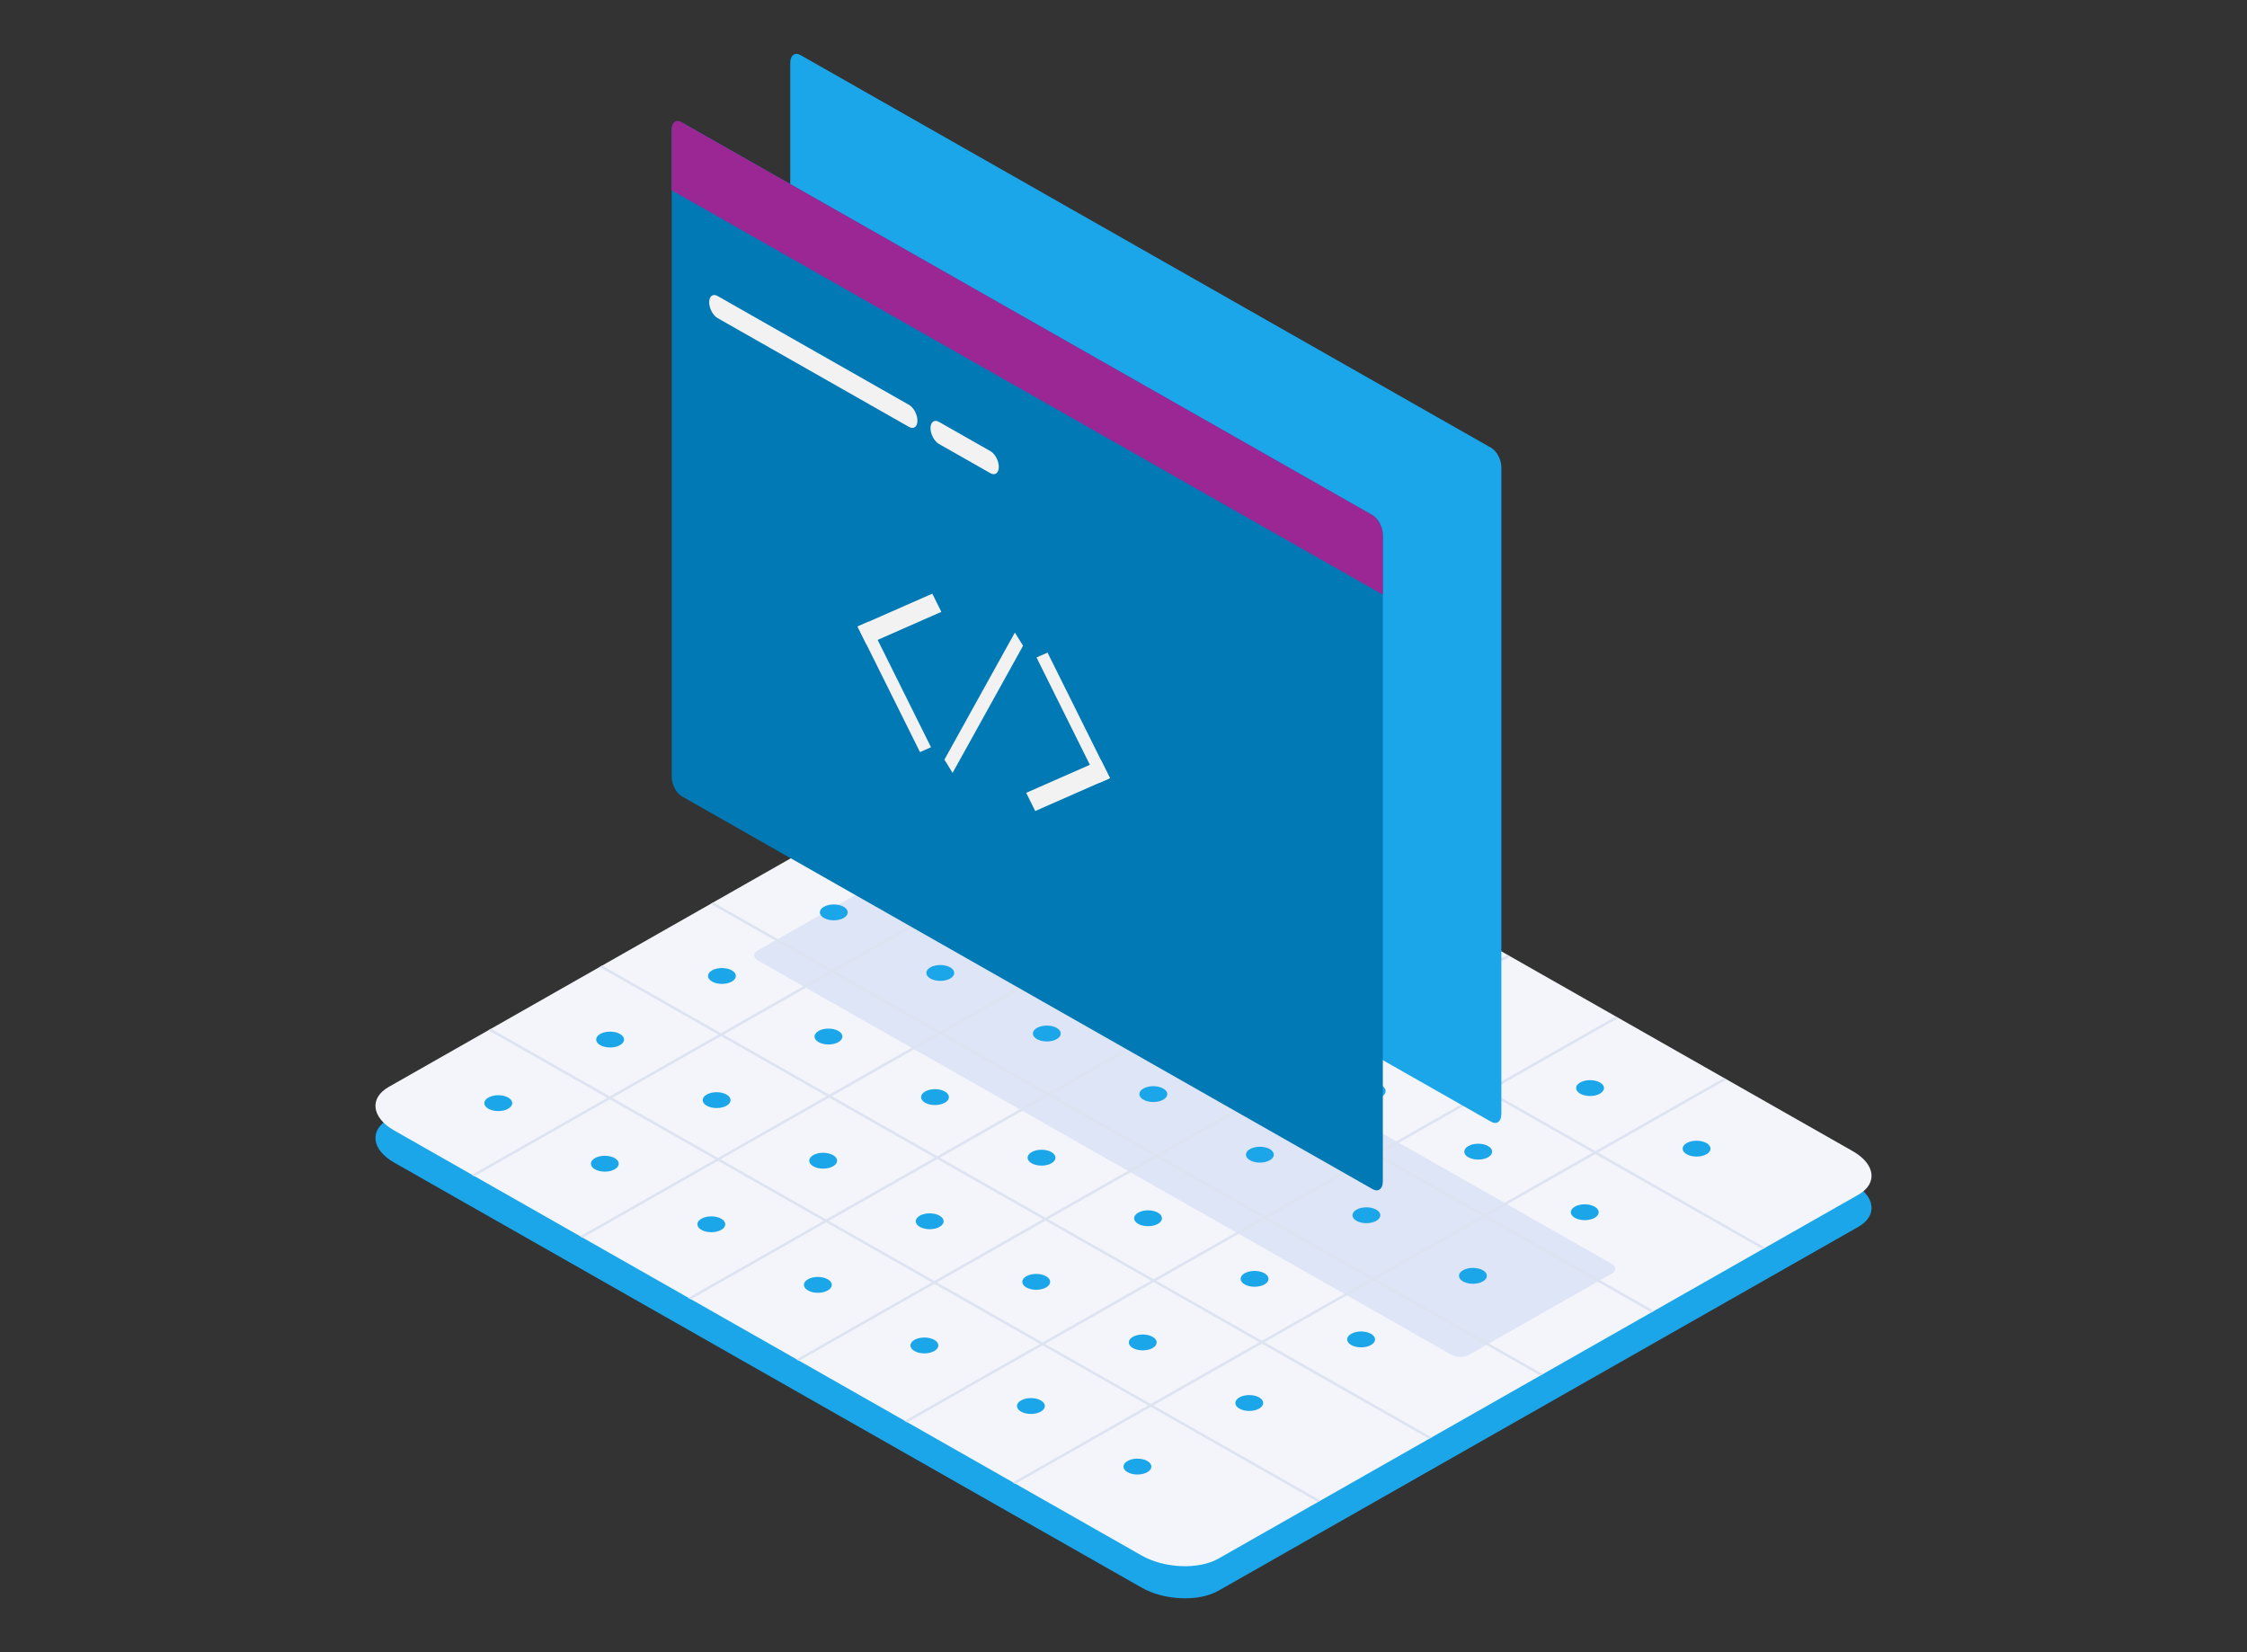 <svg width="204" height="150" viewBox="0 0 204 150" fill="none" xmlns="http://www.w3.org/2000/svg">
<rect x="0" y="0" width="204" height="150" fill="#333333" stroke="none"/>
<path d="M100.348 68.838C98.291 67.669 95.174 67.542 93.393 68.555L35.289 101.593C33.508 102.607 33.73 104.379 35.789 105.549L103.652 144.139C105.709 145.31 108.826 145.436 110.608 144.424L168.711 111.384C170.492 110.371 170.27 108.599 168.212 107.428L100.348 68.838Z" fill="#1BA6EA"/>
<path d="M100.348 65.924C98.291 64.755 95.174 64.627 93.393 65.64L35.289 98.68C33.508 99.692 33.73 101.466 35.789 102.635L103.652 141.224C105.709 142.395 108.826 142.521 110.608 141.509L168.711 108.469C170.492 107.456 170.27 105.684 168.212 104.513L100.348 65.924Z" fill="#F3F5FB"/>
<path d="M83.39 78.949C82.926 78.684 82.225 78.657 81.823 78.885L68.737 86.325C68.335 86.553 68.386 86.952 68.849 87.216L131.73 122.972C132.193 123.237 132.895 123.264 133.296 123.036L146.382 115.596C146.784 115.366 146.733 114.967 146.27 114.705L83.39 78.949Z" fill="#DEE5F6"/>
<path d="M154.924 104.791C154.429 105.073 153.628 105.073 153.134 104.791C152.639 104.512 152.639 104.054 153.134 103.773C153.628 103.493 154.429 103.493 154.924 103.773C155.418 104.054 155.418 104.512 154.924 104.791ZM144.773 110.566C144.278 110.845 143.475 110.845 142.981 110.566C142.486 110.284 142.486 109.828 142.981 109.547C143.475 109.265 144.278 109.265 144.773 109.547C145.265 109.828 145.265 110.284 144.773 110.566ZM134.62 116.338C134.125 116.62 133.322 116.62 132.828 116.338C132.333 116.057 132.333 115.601 132.828 115.319C133.322 115.038 134.125 115.038 134.62 115.319C135.114 115.601 135.114 116.057 134.62 116.338ZM124.467 122.111C123.972 122.392 123.169 122.392 122.675 122.111C122.182 121.829 122.182 121.374 122.675 121.092C123.169 120.812 123.972 120.812 124.467 121.092C124.961 121.374 124.961 121.829 124.467 122.111ZM114.314 127.885C113.819 128.165 113.018 128.165 112.524 127.885C112.029 127.604 112.029 127.146 112.524 126.866C113.018 126.585 113.819 126.585 114.314 126.866C114.808 127.146 114.808 127.604 114.314 127.885ZM104.161 133.658C103.668 133.939 102.865 133.939 102.371 133.658C101.876 133.376 101.876 132.92 102.371 132.639C102.865 132.357 103.668 132.357 104.161 132.639C104.655 132.92 104.655 133.376 104.161 133.658Z" fill="#1BA6EA"/>
<path d="M84.705 70.579L160.024 113.408L160.261 113.275L84.942 70.444L84.705 70.579ZM74.614 76.319L149.932 119.148L150.169 119.013L74.849 76.184L74.614 76.319Z" fill="#DEE3F1"/>
<path d="M156.495 97.877L91.936 134.588L92.172 134.723L156.732 98.012L156.495 97.877Z" fill="#DEE3F1"/>
<path d="M96.897 71.795C96.403 72.076 95.6 72.076 95.105 71.795C94.611 71.515 94.611 71.057 95.105 70.776C95.6 70.496 96.403 70.496 96.897 70.776C97.392 71.057 97.392 71.515 96.897 71.795ZM86.744 77.569C86.25 77.849 85.447 77.849 84.953 77.569C84.458 77.287 84.458 76.832 84.953 76.55C85.447 76.269 86.25 76.269 86.744 76.55C87.239 76.832 87.239 77.287 86.744 77.569ZM76.591 83.341C76.097 83.623 75.294 83.623 74.801 83.341C74.307 83.06 74.307 82.604 74.801 82.323C75.294 82.041 76.097 82.041 76.591 82.323C77.086 82.604 77.086 83.06 76.591 83.341ZM66.438 89.114C65.944 89.395 65.143 89.395 64.648 89.114C64.154 88.833 64.154 88.377 64.648 88.095C65.143 87.816 65.944 87.816 66.438 88.095C66.933 88.377 66.933 88.833 66.438 89.114ZM56.285 94.887C55.793 95.168 54.99 95.168 54.495 94.887C54.001 94.607 54.001 94.149 54.495 93.87C54.99 93.588 55.793 93.588 56.285 93.87C56.78 94.149 56.78 94.607 56.285 94.887ZM46.134 100.661C45.64 100.942 44.837 100.942 44.343 100.661C43.848 100.379 43.848 99.924 44.343 99.642C44.837 99.361 45.64 99.361 46.134 99.642C46.629 99.924 46.629 100.379 46.134 100.661ZM106.568 77.294C106.074 77.576 105.271 77.576 104.776 77.294C104.282 77.013 104.282 76.557 104.776 76.275C105.271 75.996 106.074 75.996 106.568 76.275C107.062 76.557 107.062 77.013 106.568 77.294ZM96.415 83.067C95.921 83.348 95.118 83.348 94.625 83.067C94.131 82.787 94.131 82.33 94.625 82.05C95.118 81.768 95.921 81.768 96.415 82.05C96.909 82.33 96.909 82.787 96.415 83.067ZM86.262 88.841C85.768 89.121 84.966 89.121 84.472 88.841C83.978 88.56 83.978 88.104 84.472 87.822C84.966 87.541 85.768 87.541 86.262 87.822C86.757 88.104 86.757 88.56 86.262 88.841ZM76.111 94.614C75.617 94.895 74.814 94.895 74.319 94.614C73.825 94.332 73.825 93.876 74.319 93.595C74.814 93.314 75.617 93.314 76.111 93.595C76.604 93.876 76.604 94.332 76.111 94.614ZM65.958 100.386C65.464 100.668 64.661 100.668 64.166 100.386C63.672 100.107 63.672 99.649 64.166 99.369C64.661 99.088 65.464 99.088 65.958 99.369C66.452 99.649 66.452 100.107 65.958 100.386ZM55.805 106.161C55.311 106.44 54.508 106.44 54.013 106.161C53.521 105.879 53.521 105.423 54.013 105.142C54.508 104.86 55.311 104.86 55.805 105.142C56.3 105.423 56.3 105.879 55.805 106.161ZM116.239 82.794C115.744 83.076 114.943 83.076 114.449 82.794C113.954 82.513 113.954 82.057 114.449 81.775C114.943 81.494 115.744 81.494 116.239 81.775C116.733 82.057 116.733 82.513 116.239 82.794ZM106.086 88.567C105.593 88.848 104.79 88.848 104.296 88.567C103.801 88.285 103.801 87.829 104.296 87.548C104.79 87.268 105.593 87.268 106.086 87.548C106.58 87.829 106.58 88.285 106.086 88.567ZM95.935 94.341C95.44 94.621 94.637 94.621 94.143 94.341C93.648 94.059 93.648 93.604 94.143 93.322C94.637 93.041 95.44 93.041 95.935 93.322C96.429 93.604 96.429 94.059 95.935 94.341ZM85.782 100.114C85.287 100.395 84.484 100.395 83.99 100.114C83.496 99.832 83.496 99.376 83.99 99.095C84.484 98.813 85.287 98.813 85.782 99.095C86.276 99.376 86.276 99.832 85.782 100.114ZM75.629 105.886C75.134 106.168 74.331 106.168 73.839 105.886C73.344 105.605 73.344 105.149 73.839 104.867C74.331 104.588 75.134 104.588 75.629 104.867C76.123 105.149 76.123 105.605 75.629 105.886ZM65.476 111.659C64.981 111.94 64.18 111.94 63.686 111.659C63.191 111.379 63.191 110.921 63.686 110.642C64.18 110.36 64.981 110.36 65.476 110.642C65.97 110.921 65.97 111.379 65.476 111.659ZM125.91 88.294C125.417 88.575 124.614 88.575 124.12 88.294C123.625 88.012 123.625 87.556 124.12 87.275C124.614 86.994 125.417 86.994 125.91 87.275C126.404 87.556 126.404 88.012 125.91 88.294ZM115.758 94.066C115.264 94.348 114.461 94.348 113.967 94.066C113.472 93.785 113.472 93.329 113.967 93.048C114.461 92.768 115.264 92.768 115.758 93.048C116.253 93.329 116.253 93.785 115.758 94.066ZM105.605 99.839C105.111 100.12 104.308 100.12 103.814 99.839C103.319 99.559 103.319 99.102 103.814 98.822C104.308 98.54 105.111 98.54 105.605 98.822C106.1 99.102 106.1 99.559 105.605 99.839ZM95.453 105.613C94.958 105.893 94.157 105.893 93.662 105.613C93.168 105.332 93.168 104.876 93.662 104.594C94.157 104.313 94.958 104.313 95.453 104.594C95.947 104.876 95.947 105.332 95.453 105.613ZM85.3 111.386C84.805 111.667 84.004 111.667 83.51 111.386C83.015 111.104 83.015 110.649 83.51 110.367C84.004 110.086 84.805 110.086 85.3 110.367C85.794 110.649 85.794 111.104 85.3 111.386ZM75.148 117.158C74.654 117.44 73.851 117.44 73.357 117.158C72.862 116.879 72.862 116.421 73.357 116.141C73.851 115.86 74.654 115.86 75.148 116.141C75.641 116.421 75.641 116.879 75.148 117.158ZM135.582 93.794C135.088 94.073 134.285 94.073 133.79 93.794C133.296 93.512 133.296 93.056 133.79 92.775C134.285 92.493 135.088 92.493 135.582 92.775C136.077 93.056 136.077 93.512 135.582 93.794ZM125.429 99.566C124.935 99.848 124.132 99.848 123.637 99.566C123.145 99.285 123.145 98.829 123.637 98.547C124.132 98.266 124.935 98.266 125.429 98.547C125.924 98.829 125.924 99.285 125.429 99.566ZM115.276 105.339C114.782 105.62 113.981 105.62 113.486 105.339C112.992 105.057 112.992 104.601 113.486 104.32C113.981 104.04 114.782 104.04 115.276 104.32C115.771 104.601 115.771 105.057 115.276 105.339ZM105.123 111.113C104.631 111.393 103.828 111.393 103.333 111.113C102.839 110.832 102.839 110.374 103.333 110.094C103.828 109.813 104.631 109.813 105.123 110.094C105.618 110.374 105.618 110.832 105.123 111.113ZM94.972 116.886C94.478 117.167 93.675 117.167 93.18 116.886C92.686 116.604 92.686 116.148 93.18 115.867C93.675 115.585 94.478 115.585 94.972 115.867C95.467 116.148 95.467 116.604 94.972 116.886ZM84.819 122.658C84.325 122.94 83.522 122.94 83.027 122.658C82.533 122.377 82.533 121.921 83.027 121.639C83.522 121.36 84.325 121.36 84.819 121.639C85.314 121.921 85.314 122.377 84.819 122.658ZM145.253 99.292C144.759 99.573 143.956 99.573 143.463 99.292C142.968 99.012 142.968 98.554 143.463 98.275C143.956 97.993 144.759 97.993 145.253 98.275C145.747 98.554 145.747 99.012 145.253 99.292ZM135.1 105.066C134.606 105.346 133.804 105.346 133.31 105.066C132.816 104.784 132.816 104.329 133.31 104.047C133.804 103.766 134.606 103.766 135.1 104.047C135.594 104.329 135.594 104.784 135.1 105.066ZM124.949 110.838C124.454 111.12 123.651 111.12 123.157 110.838C122.663 110.557 122.663 110.101 123.157 109.82C123.651 109.54 124.454 109.54 124.949 109.82C125.441 110.101 125.441 110.557 124.949 110.838ZM114.796 116.611C114.301 116.892 113.498 116.892 113.004 116.611C112.51 116.331 112.51 115.874 113.004 115.594C113.498 115.313 114.301 115.313 114.796 115.594C115.29 115.874 115.29 116.331 114.796 116.611ZM104.643 122.385C104.149 122.665 103.346 122.665 102.851 122.385C102.358 122.104 102.358 121.648 102.851 121.367C103.346 121.085 104.149 121.085 104.643 121.367C105.137 121.648 105.137 122.104 104.643 122.385ZM94.49 128.158C93.996 128.439 93.194 128.439 92.7 128.158C92.206 127.876 92.206 127.421 92.7 127.139C93.194 126.858 93.996 126.858 94.49 127.139C94.984 127.421 94.984 127.876 94.49 128.158Z" fill="#1BA6EA"/>
<path d="M107.385 69.952L42.826 106.663L43.063 106.796L107.622 70.087L107.385 69.952Z" fill="#DEE3F1"/>
<path d="M64.52 82.057L139.839 124.886L140.076 124.753L64.757 81.922L64.52 82.057ZM54.429 87.796L129.747 130.625L129.984 130.491L54.666 87.662L54.429 87.796ZM44.335 93.535L119.656 136.364L119.891 136.229L44.572 93.4L44.335 93.535Z" fill="#DEE3F1"/>
<path d="M117.207 75.537L52.648 112.248L52.884 112.382L117.443 75.671L117.207 75.537ZM127.03 81.123L62.471 117.832L62.706 117.967L127.265 81.255L127.03 81.123ZM136.852 86.707L72.293 123.418L72.529 123.553L137.088 86.842L136.852 86.707ZM146.673 92.291L82.114 129.002L82.351 129.137L146.91 92.426L146.673 92.291Z" fill="#DEE3F1"/>
<path d="M136.305 42.407C136.305 41.732 135.887 40.946 135.374 40.654L72.678 5.003C72.163 4.71 71.746 5.021 71.746 5.696V64.433C71.746 65.109 72.163 65.894 72.678 66.188L135.374 101.839C135.887 102.13 136.305 101.82 136.305 101.144V42.407Z" fill="#1BA6EA"/>
<path d="M125.545 48.526C125.545 47.851 125.128 47.064 124.614 46.772L61.917 11.121C61.403 10.829 60.986 11.14 60.986 11.816V70.553C60.986 71.228 61.403 72.014 61.917 72.306L124.614 107.957C125.128 108.25 125.545 107.939 125.545 107.262V48.526Z" fill="#0179B4"/>
<path d="M78.858 56.442L77.857 56.882L83.524 68.281L84.525 67.84L78.858 56.442Z" fill="#F2F2F2"/>
<path d="M84.642 53.898L77.857 56.882L78.679 58.535L85.463 55.549L84.642 53.898Z" fill="#F2F2F2"/>
<path d="M99.769 71.087L100.77 70.646L95.104 59.25L94.103 59.69L99.769 71.087Z" fill="#F2F2F2"/>
<path d="M93.985 73.632L100.77 70.646L99.948 68.994L93.165 71.979L93.985 73.632Z" fill="#F2F2F2"/>
<path d="M125.545 48.573C125.545 47.872 125.112 47.055 124.577 46.751L61.852 11.083C61.373 10.812 60.986 11.101 60.986 11.729V17.281L125.545 53.992V48.573Z" fill="#9A2793"/>
<path d="M83.292 38.194C83.292 37.639 82.951 36.997 82.53 36.757L65.146 26.873C64.726 26.633 64.384 26.888 64.384 27.441C64.384 27.994 64.726 28.638 65.146 28.878L82.53 38.76C82.951 39 83.292 38.746 83.292 38.194ZM90.68 42.393C90.68 41.84 90.339 41.198 89.918 40.958L85.242 38.299C84.821 38.06 84.479 38.314 84.479 38.867C84.479 39.421 84.821 40.064 85.242 40.304L89.918 42.961C90.339 43.201 90.68 42.947 90.68 42.393ZM92.882 58.628L92.139 57.426L85.74 68.966L86.485 70.168L92.882 58.628Z" fill="#F2F2F2"/>
</svg>
